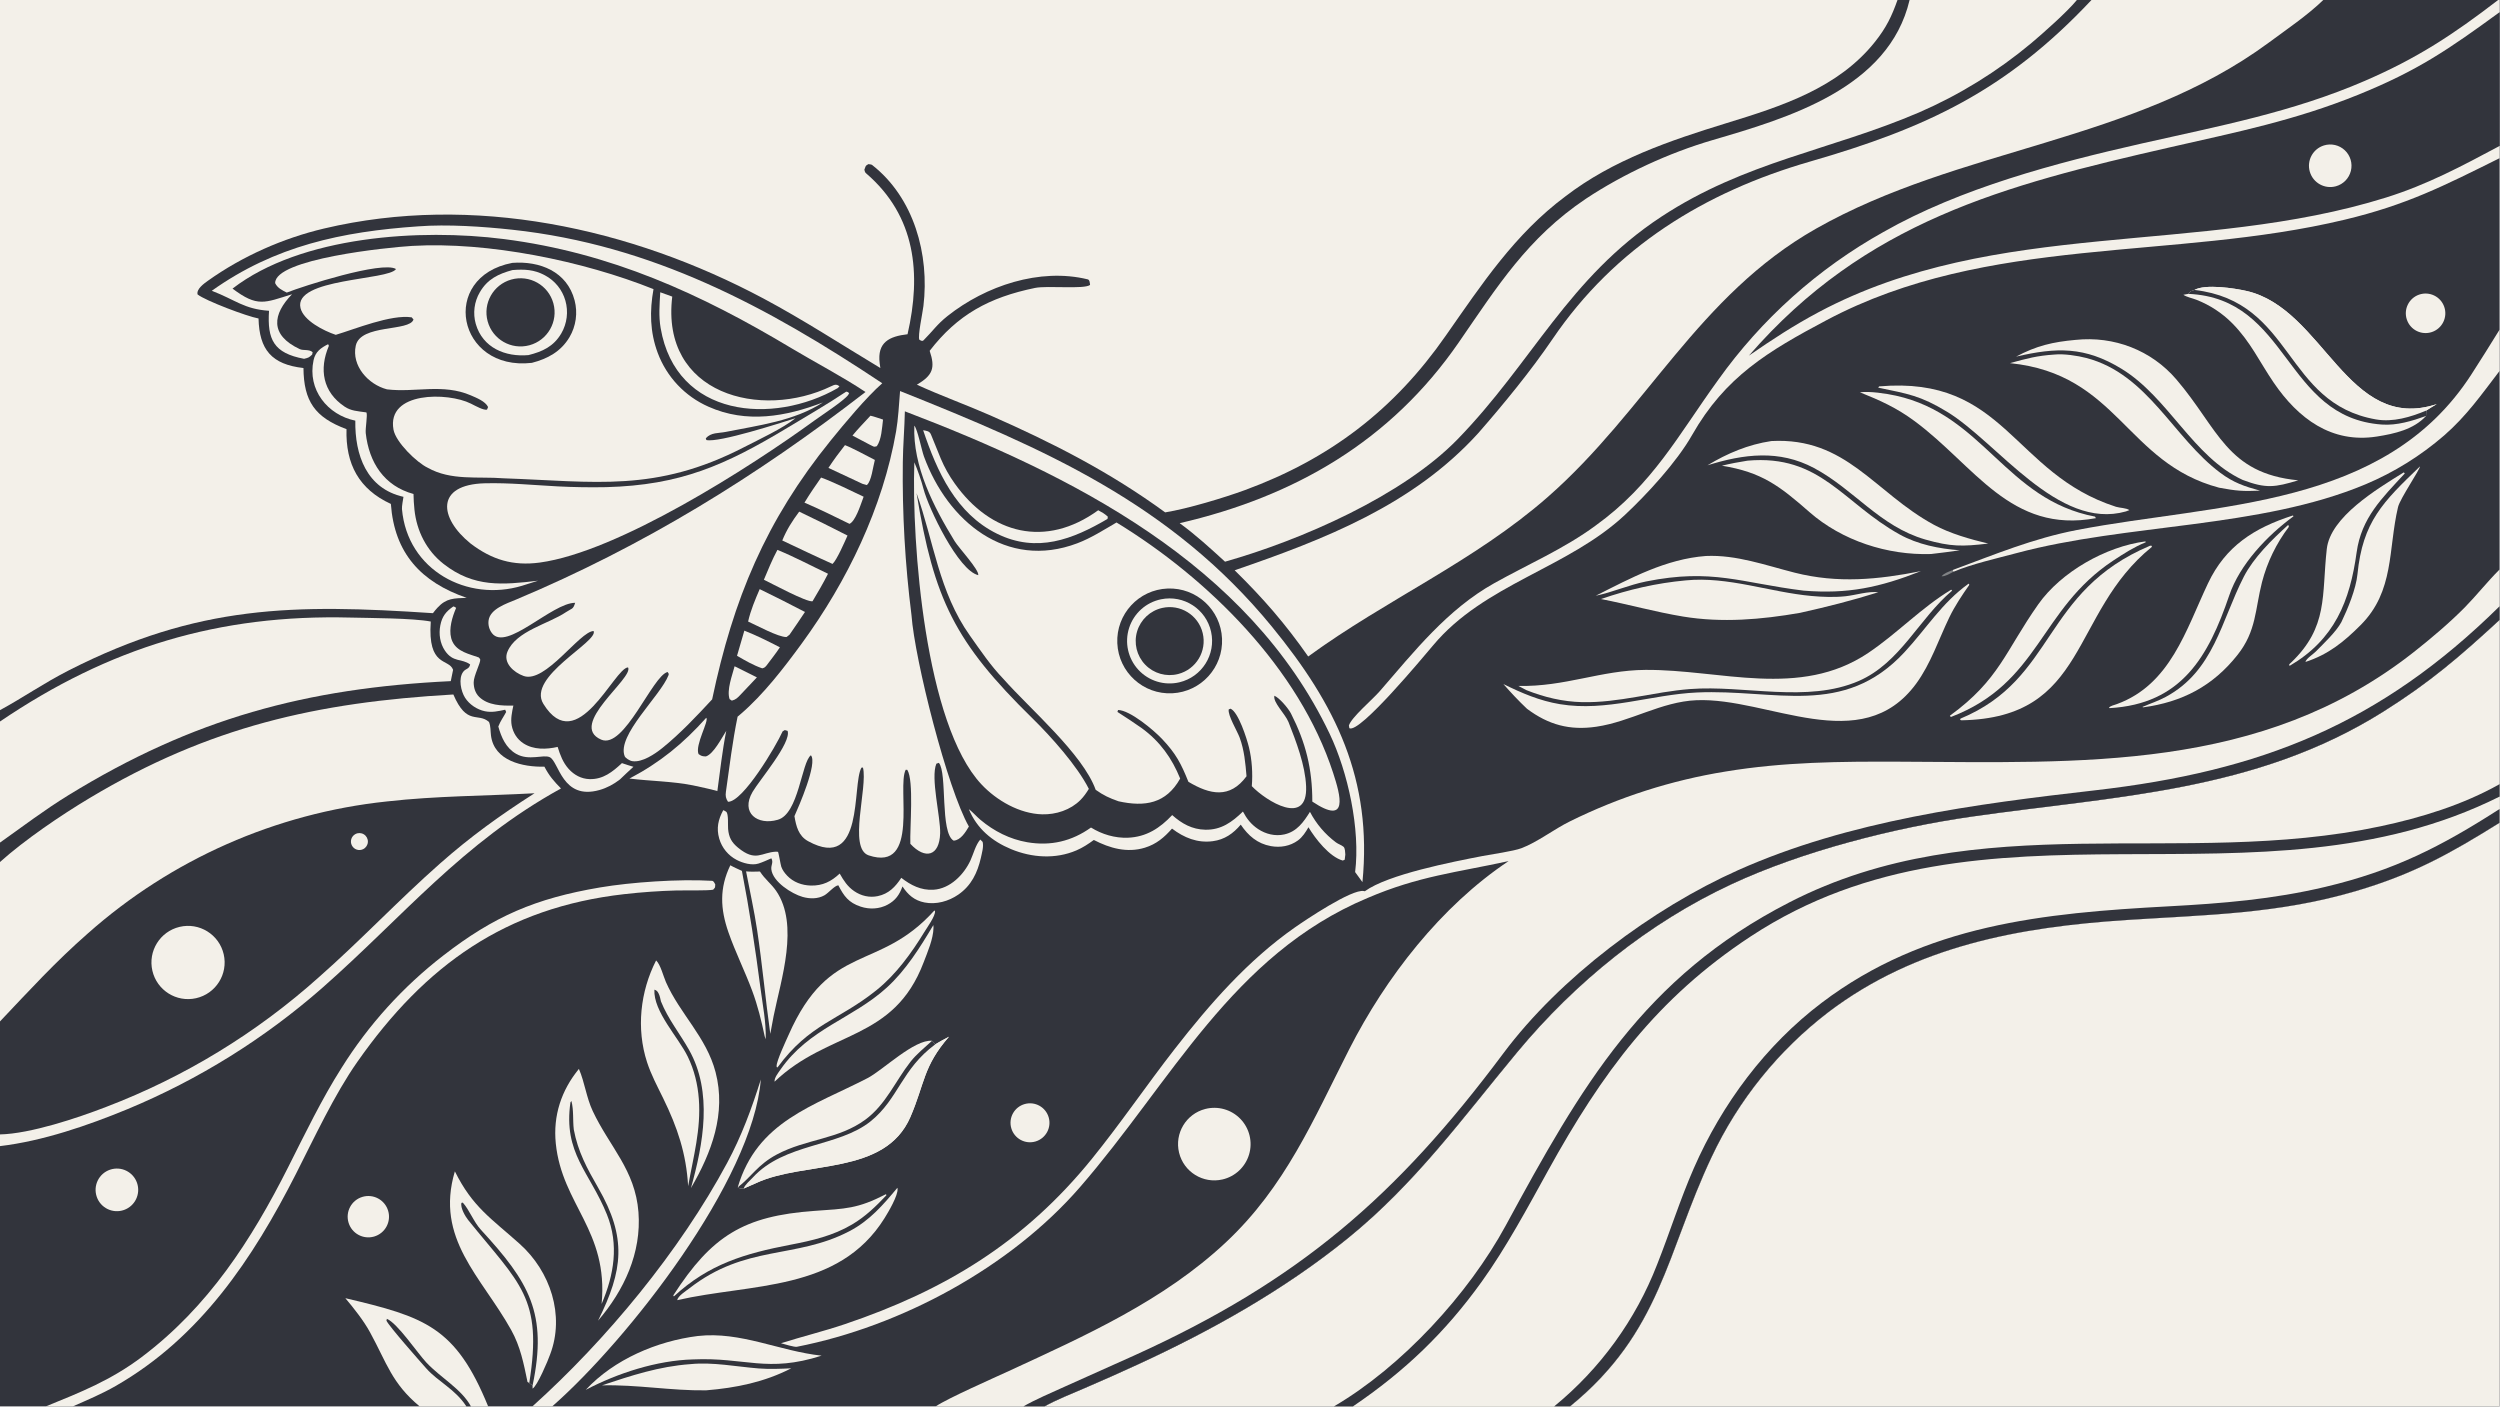 <?xml version="1.0" encoding="UTF-8"?> <svg xmlns="http://www.w3.org/2000/svg" xmlns:xlink="http://www.w3.org/1999/xlink" width="3839" height="2160" viewBox="0 0 3839 2160"><path fill="#32343C" transform="matrix(2.109 0 0 2.109 6.10352e-05 0)" d="M0 0L1381.6 0L1390.4 0L1512.22 0L1522.84 0L1691.62 0L1818.93 0L1820 0L1820 8.847L1820 106.264L1820 115.16L1820 239.987L1820 270.056L1820 414.629L1820 441.416L1820 451.346L1820 570.942L1820 580.004L1820 589.021L1820 599.043L1820 1024L1143.18 1024L1131.63 1024L985.135 1024L971.303 1024L760.596 1024L745.234 1024L681.304 1024L402.089 1024L387.665 1024L355.43 1024L342.877 1024L339.557 1024L305.517 1024L53.062 1024L33.425 1024L0 1024L0 834.505L0 825.995L0 743.715L0 627.635L0 613.513L0 525.345L0 517.07L0 0Z"></path><path fill="#F3F0E9" transform="matrix(2.109 0 0 2.109 6.10352e-05 0)" d="M0 0L1381.6 0C1377.36 12.007 1373.42 20.063 1365.44 30.171C1338.61 64.156 1296.95 77.421 1257.2 89.624C1215.97 102.285 1174.47 116.35 1139.87 142.927C1102.92 170.429 1078.85 207.063 1052.81 244.242C1015.15 298.417 968.17 334.156 906.451 356.849C891.464 362.36 864.764 370.43 848.384 373.073C808.193 343.729 766.529 322.446 721.062 302.447C703.855 294.878 684.157 287.767 667.611 280.101C679.01 273.346 681.205 268.093 676.905 255.449C697.219 229.098 720.166 216.57 753.615 209.65C762.586 207.794 789.514 210.798 793.695 207.462C793.546 206.258 793.484 203.769 792.046 203.416C757.088 194.824 717.663 208.121 689.96 230.063C682.2 236.21 679.207 241.02 672.453 247.767C671.434 248.772 670.277 247.823 669.381 247.337C668.141 244.584 671.726 228.107 672.36 222.83C676.865 185.345 665.543 143.967 634.926 120.058C634.541 119.757 632.856 119.542 632.28 119.503C629.861 120.958 630.643 120.397 629.356 123.573C629.824 125.02 629.615 125.335 630.745 126.308C666.83 157.386 670.891 199.328 660.8 243.367C647.605 244.906 638.586 249.105 640.508 264.524C640.655 265.674 640.821 266.821 641.006 267.965C612.704 250.957 585.119 232.934 555.985 217.4C459.175 165.756 344.171 140.803 235.96 166.383C206.087 173.445 176.538 186.507 151.493 204.348C148.529 206.459 142.88 210.48 143.859 214.386C149.643 218.999 179.952 230.408 188.237 231.894C188.815 254.594 197.689 265.331 220.953 267.969C221.187 292.104 229.212 303.873 252.299 312.48C251.578 337.809 261.292 356.216 284.599 366.924C287.17 402.879 306.6 423.841 339.778 435.298C330.629 435.705 325.111 435.344 318.529 442.487C317.363 443.757 316.261 445.084 315.227 446.463C213.873 439.683 144.128 440.359 50.525 487.881C31.811 497.381 16.846 507.94 0 517.07L0 0Z"></path><path fill="#F3F0E9" transform="matrix(2.109 0 0 2.109 6.10352e-05 0)" d="M1820 599.043L1820 1024L1143.18 1024C1209.48 969.949 1213.35 912.159 1246.23 842.486C1265.71 801.024 1294.86 764.846 1331.23 736.995C1394.93 688.627 1470.39 674.992 1548.1 669.889C1606.32 666.066 1658.88 665.514 1715.55 648.751C1757.35 636.386 1783.88 621.594 1820 599.043Z"></path><path fill="#F3F0E9" transform="matrix(2.109 0 0 2.109 6.10352e-05 0)" d="M1820 451.346L1820 570.942L1820 580.004L1820 589.021L1820 599.043C1783.88 621.594 1757.35 636.386 1715.55 648.751C1658.88 665.514 1606.32 666.066 1548.1 669.889C1470.39 674.992 1394.93 688.627 1331.23 736.995C1294.86 764.846 1265.71 801.024 1246.23 842.486C1213.35 912.159 1209.48 969.949 1143.18 1024L1131.63 1024L985.135 1024L971.303 1024L760.596 1024C768.206 1019.61 781.431 1014.3 789.69 1010.75C802.824 1005.11 815.883 999.296 828.864 993.309C882.768 968.479 935.385 938.913 981.496 901.505C1030.6 861.674 1064.69 814.311 1104.56 766.296C1147.05 715.117 1200.33 671.947 1260.7 643.825C1312.64 619.63 1379.24 602.674 1435.72 594.573C1540.42 579.556 1642.47 576.536 1735.29 518.178C1769.16 496.886 1790.86 478.205 1820 451.346Z"></path><path fill="#F3F0E9" transform="matrix(2.109 0 0 2.109 6.10352e-05 0)" d="M985.135 1024C1022.89 998.374 1052.16 970.357 1078.8 933.305C1096.5 908.697 1112.46 878.99 1127.14 852.394C1166.31 781.469 1206.3 726.792 1274.78 681.776C1444.81 570.003 1643.88 667.978 1820 580.004L1820 589.021L1820 599.043C1783.88 621.594 1757.35 636.386 1715.55 648.751C1658.88 665.514 1606.32 666.066 1548.1 669.889C1470.39 674.992 1394.93 688.627 1331.23 736.995C1294.86 764.846 1265.71 801.024 1246.23 842.486C1213.35 912.159 1209.48 969.949 1143.18 1024L1131.63 1024L985.135 1024Z"></path><path fill="#32343C" transform="matrix(2.109 0 0 2.109 6.10352e-05 0)" d="M1131.63 1024C1165.11 996.634 1190.93 961.054 1206.57 920.731C1215.82 897.416 1223.23 873.609 1233.33 850.542C1253.85 803.697 1285.57 761.074 1326.37 730.164C1401.81 672.998 1488.15 664.824 1579.07 659.912C1618.15 657.801 1654.77 654.845 1692.96 645.784C1743.07 633.899 1777.17 616.556 1820 589.021L1820 599.043C1783.88 621.594 1757.35 636.386 1715.55 648.751C1658.88 665.514 1606.32 666.066 1548.1 669.889C1470.39 674.992 1394.93 688.627 1331.23 736.995C1294.86 764.846 1265.71 801.024 1246.23 842.486C1213.35 912.159 1209.48 969.949 1143.18 1024L1131.63 1024Z"></path><path fill="#32343C" transform="matrix(2.109 0 0 2.109 6.10352e-05 0)" d="M971.303 1024C1020.74 995.057 1069.23 942.326 1096.44 892.169C1151.17 791.323 1196.54 711.656 1302.82 657.043C1440.56 586.258 1587.97 632.488 1733.2 601.657C1762.8 595.374 1793.46 585.962 1820 570.942L1820 580.004C1643.88 667.978 1444.81 570.003 1274.78 681.776C1206.3 726.792 1166.31 781.469 1127.14 852.394C1112.46 878.99 1096.5 908.697 1078.8 933.305C1052.16 970.357 1022.89 998.374 985.135 1024L971.303 1024Z"></path><path fill="#F3F0E9" transform="matrix(2.109 0 0 2.109 6.10352e-05 0)" d="M1820 414.629L1820 441.416L1820 451.346C1790.86 478.205 1769.16 496.886 1735.29 518.178C1642.47 576.536 1540.42 579.556 1435.72 594.573C1379.24 602.674 1312.64 619.63 1260.7 643.825C1200.33 671.947 1147.05 715.117 1104.56 766.296C1064.69 814.311 1030.6 861.674 981.496 901.505C935.385 938.913 882.768 968.479 828.864 993.309C815.883 999.296 802.824 1005.11 789.69 1010.75C781.431 1014.3 768.206 1019.61 760.596 1024L745.234 1024L681.304 1024C690.103 1018.08 723.819 1003.23 734.604 998.245C790.332 972.494 847.15 947.136 892.54 904.611C935.873 864.013 956.208 815.423 982.366 764.02C1009.01 711.671 1049.13 659.865 1098.45 626.963C1060.52 635.297 1033.12 637.814 995.708 653.85C897.136 695.217 853.013 787.668 786.262 864.494C735.714 922.671 656.3 965.693 580.18 980.625C578.472 980.96 570.759 978.651 568.639 978.036C584.061 973.161 599.794 969.321 615.135 964.144C688.258 939.469 745.988 904.266 794.941 843.864C815.989 817.892 834.812 790.118 855.361 763.741C880.822 731.058 908.615 699.221 942.762 675.33C950.2 670.126 984.316 647.113 993.048 648.788C993.285 648.834 993.52 648.888 993.756 648.938C1010.51 636.673 1057.7 627.495 1079.33 623.311C1086.35 621.951 1101.8 619.816 1107.71 617.613C1119.22 613.324 1131.49 603.741 1143.18 598.012C1178.9 580.338 1217.06 568.121 1256.39 561.77C1298.85 554.744 1340.06 554.429 1382.64 554.602C1515.14 555.139 1646.29 562.088 1757.12 475.101C1769.51 465.378 1783.92 453.214 1794.92 441.976C1803.55 433.155 1810.96 423.655 1820 414.629Z"></path><path fill="#32343C" transform="matrix(2.109 0 0 2.109 6.10352e-05 0)" d="M1820 441.416L1820 451.346C1790.86 478.205 1769.16 496.886 1735.29 518.178C1642.47 576.536 1540.42 579.556 1435.72 594.573C1379.24 602.674 1312.64 619.63 1260.7 643.825C1200.33 671.947 1147.05 715.117 1104.56 766.296C1064.69 814.311 1030.6 861.674 981.496 901.505C935.385 938.913 882.768 968.479 828.864 993.309C815.883 999.296 802.824 1005.11 789.69 1010.75C781.431 1014.3 768.206 1019.61 760.596 1024L745.234 1024C752.613 1019.59 767.489 1013.13 775.539 1009.51L825.579 987.072C945.759 932.631 1016.82 871.153 1094.63 766.924C1135.78 711.807 1203.18 661.414 1265.56 633.569C1346.45 597.462 1438.08 585.429 1525.5 575.438C1646.18 561.572 1732.74 527.437 1820 441.416Z"></path><path fill="#F3F0E9" transform="matrix(2.109 0 0 2.109 6.10352e-05 0)" d="M1522.84 0L1691.62 0C1680.14 11.149 1664.82 21.497 1651.95 31.029C1553.1 103.941 1427 107.114 1322.27 166.506C1236.43 215.179 1198.85 298.865 1126.92 361.905C1073.31 408.89 1009.31 436.525 952.523 478.003C935.739 454.008 919.842 435.751 898.978 415.229C964.364 392.731 1028.83 367.754 1076.33 315.391C1094.91 294.138 1114.66 270.05 1130.5 246.761C1175.81 180.153 1240.92 139.868 1317.89 117.648C1402.65 93.183 1460.83 66.04 1522.84 0Z"></path><path fill="#32343C" transform="matrix(2.109 0 0 2.109 6.10352e-05 0)" d="M0 743.715C21.536 720.971 40.414 700.287 63.974 679.634C124.713 625.727 200.769 592.141 281.518 583.567C317.923 579.463 352.906 579.568 389.211 577.584C364.066 593.669 342.852 608.922 320.296 628.822C290.054 655.502 262.517 684.803 232.301 711.405C186.885 752.107 134.395 784.137 77.432 805.909C56.586 813.976 22.175 825.503 0 825.995L0 743.715Z"></path><path fill="#F3F0E9" transform="matrix(2.109 0 0 2.109 6.10352e-05 0)" d="M130.735 674.88C145.123 671.449 159.552 680.397 162.878 694.813C166.204 709.229 157.156 723.596 142.72 726.82C128.43 730.011 114.242 721.071 110.949 706.801C107.657 692.53 116.492 678.275 130.735 674.88Z"></path><path fill="#F3F0E9" transform="matrix(2.109 0 0 2.109 6.10352e-05 0)" d="M258.717 607.339C260.676 606.261 263.065 606.327 264.961 607.511C266.858 608.695 267.967 610.813 267.86 613.046C267.752 615.28 266.446 617.282 264.444 618.278C261.436 619.777 257.782 618.593 256.223 615.615C254.664 612.638 255.772 608.96 258.717 607.339Z"></path><path fill="#F3F0E9" transform="matrix(2.109 0 0 2.109 6.10352e-05 0)" d="M330.089 505.665C339.969 528.735 347.956 518.467 356.066 525.696C357.346 528.92 357.066 532.018 357.473 535.403C359.719 554.124 380.808 558.583 396.401 558.235C399.816 564.826 403.247 568.814 408.469 574.09C336.341 613.841 293.5 667.536 234.55 719.392C192.461 756.291 144.631 786.069 92.949 807.552C63.985 819.502 31.16 830.812 0 834.505L0 825.995C22.175 825.503 56.586 813.976 77.432 805.909C134.395 784.137 186.885 752.107 232.301 711.405C262.517 684.803 290.054 655.502 320.296 628.822C342.852 608.922 364.066 593.669 389.211 577.584C352.906 579.568 317.923 579.463 281.518 583.567C200.769 592.141 124.713 625.727 63.974 679.634C40.414 700.287 21.536 720.971 0 743.715L0 627.635C17.992 611.515 44.283 593.641 65.168 581.131C152.135 529.041 230.716 511.353 330.089 505.665Z"></path><path fill="#F3F0E9" transform="matrix(2.109 0 0 2.109 6.10352e-05 0)" d="M1390.4 0L1512.22 0C1505.16 8.639 1487.75 24.068 1478.94 31.479C1454.25 52.101 1426.73 69.079 1397.23 81.895C1332.53 109.599 1270.8 117.577 1209.6 157.816C1141.91 202.335 1115.77 263.807 1061.36 319.763C1021.33 360.93 947.724 393.158 891.964 408.981C881.196 399.144 870.755 389.557 858.943 380.936C942.776 361.494 1012.54 321.188 1062.08 249.417C1090.35 208.447 1112.17 173.282 1154.75 144.693C1182.14 126.557 1215.14 111.312 1246.92 102.014C1301.81 85.947 1375.27 64.402 1390.4 0Z"></path><path fill="#32343C" transform="matrix(2.109 0 0 2.109 6.10352e-05 0)" d="M1820 8.847L1820 106.264C1792.45 120.984 1767.4 134.403 1737.4 143.802C1601.59 186.335 1453.63 158.5 1324.36 227.205C1306.03 236.947 1290.45 247.171 1273.41 258.948C1358.01 161.465 1458.55 134.979 1580.22 107.215C1628.68 96.156 1670.67 87.762 1717.01 69.004C1760.27 51.497 1782.94 35.932 1820 8.847Z"></path><path fill="#F3F0E9" transform="matrix(2.109 0 0 2.109 6.10352e-05 0)" d="M1692.12 105.889C1697.45 104.241 1703.26 105.594 1707.32 109.43C1711.38 113.266 1713.06 118.992 1711.72 124.415C1710.38 129.838 1706.22 134.118 1700.84 135.618C1692.68 137.892 1684.21 133.188 1681.82 125.058C1679.44 116.929 1684.02 108.389 1692.12 105.889Z"></path><path fill="#F3F0E9" transform="matrix(2.109 0 0 2.109 6.10352e-05 0)" d="M0 525.345C79.444 471.472 159.304 447.185 255.371 449.667C269.399 450.029 300.474 450.038 313.65 452.55C311.244 486.153 326.847 479.122 329.904 487.706L328.214 495.944C223.009 501.008 140.618 523.198 49.924 578.942C31.972 589.977 17.117 601.407 0 613.513L0 525.345Z"></path><path fill="#F3F0E9" transform="matrix(2.109 0 0 2.109 6.10352e-05 0)" d="M1818.93 0L1820 0L1820 8.847C1782.94 35.932 1760.27 51.497 1717.01 69.004C1670.67 87.762 1628.68 96.156 1580.22 107.215C1458.55 134.979 1358.01 161.465 1273.41 258.948C1290.45 247.171 1306.03 236.947 1324.36 227.205C1453.63 158.5 1601.59 186.335 1737.4 143.802C1767.4 134.403 1792.45 120.984 1820 106.264L1820 115.16C1779.17 135.469 1752.37 149.149 1707.26 159.951C1581.97 190.01 1447.47 170.769 1330.06 233.067C1287.3 255.759 1256.18 274.271 1231.97 316.868C1220.91 336.324 1199.36 359.732 1183.21 374.846C1141.45 413.906 1080.86 425.125 1043.46 469.908C1036.04 478.627 989.947 534.256 982.495 530.226L982.159 528.267C983.801 522.484 999.347 509.351 1004.56 503.345C1029.78 474.282 1053.79 443.776 1087.92 424.667C1112.59 410.854 1138.85 399.584 1161.68 382.755C1203.5 352.653 1221.91 316.852 1251.02 276.645C1282.66 232.276 1323.76 195.487 1371.34 168.932C1427.5 136.934 1496.88 118.639 1559.62 104.44C1615.28 91.844 1669.12 81.733 1722 58.826C1760.2 42.286 1785.96 25.336 1818.93 0Z"></path><path fill="#F3F0E9" transform="matrix(2.109 0 0 2.109 6.10352e-05 0)" d="M33.425 1024C58.928 1013.64 80.881 1004.9 103.23 988.051C151.634 951.564 182.969 903.087 209.801 849.887C221.953 825.792 234.308 800.145 248.727 777.497C268.379 746.083 293.445 718.404 322.761 695.747C359.572 667.18 389.874 654.128 436.894 646.164C459.34 642.361 494.451 639.901 518.474 641.343C519.61 641.411 520.254 642.966 520.788 643.917C520.562 646.771 521.005 645.758 519.242 647.817C515.416 648.578 498.018 648.246 493.021 648.346C480.088 648.69 467.177 649.599 454.324 651.071C368.364 660.881 309.733 702.512 260.16 773.198C243.479 796.982 228.819 828.524 215.462 854.767C184.026 916.529 145.885 973.808 84.188 1009.17C73.996 1015.01 63.792 1019.26 53.062 1024L33.425 1024Z"></path><path fill="#F3F0E9" transform="matrix(2.109 0 0 2.109 6.10352e-05 0)" d="M1820 239.987L1820 270.056C1806.93 287.115 1796.05 302.769 1779.6 317.087C1762.47 331.923 1743.09 343.947 1722.19 352.709C1644.85 384.989 1549.06 381.055 1468.34 402.714C1453.88 406.594 1435.94 410.585 1422.28 416.338L1421.75 415.042C1452.59 403.653 1480.32 392.045 1512.38 385.879C1614.06 366.326 1736.31 370.566 1799.48 272.596C1806.37 261.896 1813.25 250.985 1820 239.987Z"></path><path fill="#F3F0E9" transform="matrix(2.109 0 0 2.109 6.10352e-05 0)" d="M251.453 945.226C309.34 958.906 331.747 965.981 355.43 1024L342.877 1024L339.557 1024L305.517 1024C285.205 1007.03 281.839 992.808 269.412 970.044C264.793 961.584 257.643 952.547 251.453 945.226Z"></path><path fill="#32343C" transform="matrix(2.109 0 0 2.109 6.10352e-05 0)" d="M339.557 1024C331.411 1011.39 319.043 1006.13 310.366 996.349C305.399 990.754 283.398 965.877 281.379 961.604L281.694 960.253C289.499 963.561 303.78 984.947 310.436 992.065C320.756 1003.1 336.094 1011.38 342.877 1024L339.557 1024Z"></path><path fill="#F3F0E9" transform="matrix(2.109 0 0 2.109 6.10352e-05 0)" d="M553.963 786.014C548.135 859.552 457.17 975.707 402.089 1024L387.665 1024C441.577 975.568 495.002 910.867 529.446 846.737C539.972 827.14 547.32 807.194 553.963 786.014Z"></path><path fill="#818386" transform="matrix(2.109 0 0 2.109 6.10352e-05 0)" d="M1422.28 416.338C1419.52 417.76 1416.62 419.69 1413.68 419.645C1415.51 417.292 1418.87 416.285 1421.75 415.042L1422.28 416.338Z"></path><path fill="#F3F0E9" transform="matrix(2.109 0 0 2.109 6.10352e-05 0)" d="M665.728 309.928C668.025 312.354 671.106 327.872 672.707 332.259C689.928 379.474 732.705 415.111 784.336 395.599C794.422 391.788 803.572 385.884 812.956 380.429C879.793 421.252 945.896 486.619 970.693 562.804C975.982 579.053 982.332 601.52 955.522 583.656C955.52 559.82 950.82 540.82 939.98 519.517C938.113 515.847 931.582 508.086 927.901 506.574C926.784 511.489 935.608 519.551 938.172 525.712C943.734 539.886 950.349 557.061 950.996 572.485C952.243 602.228 921.957 583.323 911.463 572.418C912.205 563.187 911.591 553.154 909.389 544.152C907.797 537.644 901.699 518.477 895.982 516.003L894.656 516.537C893.817 520.763 900.86 532.253 902.645 537.132C906.009 546.33 906.798 555.619 907.618 565.21C895.416 581.754 880.986 578.591 865.297 569.239C859.952 555.925 856.223 548.711 846.099 538.024C839.975 531.559 822.769 517.095 814.077 516.954C813.926 517.424 813.774 517.894 813.622 518.365C817.382 520.659 828.593 528.177 831.392 530.222C844.61 539.879 853.258 551.974 859.301 566.87C849.062 585.216 833.494 587.658 814.391 583.423C807.779 581.124 803.478 579.119 797.786 575.074C788.425 548.953 749.768 516.009 730.666 494.406C721.266 484.65 714.01 473.782 706.229 462.827C683.545 430.887 679.948 394.229 667.349 359.068C680.123 436.414 694.913 467.351 751.852 523.145C765.282 536.305 784.383 557.691 792.806 574.389C791.065 577.273 789.092 580.086 786.709 582.482C779.47 589.76 768.933 593.173 758.817 592.924C742.395 592.521 725.655 582.883 714.599 571.098C673.611 527.407 663.717 395.347 665.746 336.618C668.065 341.877 670.936 350.24 672.403 355.916C676.055 370.053 697.823 415.54 712.301 418.778C712.908 414.771 698.129 398.99 695.071 393.992C679.822 369.068 664.566 339.637 665.728 309.928Z"></path><path fill="#32343C" transform="matrix(2.109 0 0 2.109 6.10352e-05 0)" d="M850.198 428.517C871.167 427.714 888.85 443.993 889.785 464.961C890.721 485.929 874.557 503.719 853.601 504.787C832.456 505.864 814.476 489.52 813.532 468.364C812.588 447.208 829.042 429.327 850.198 428.517Z"></path><path fill="#F3F0E9" transform="matrix(2.109 0 0 2.109 6.10352e-05 0)" d="M845.351 436.356C861.932 432.938 878.182 443.481 881.822 460.019C885.463 476.557 875.142 492.952 858.659 496.816C847.797 499.362 836.405 495.864 828.843 487.659C821.28 479.455 818.718 467.814 822.136 457.191C825.554 446.568 834.424 438.608 845.351 436.356Z"></path><path fill="#32343C" transform="matrix(2.109 0 0 2.109 6.10352e-05 0)" d="M846.243 442.648C859.424 439.69 872.541 447.853 875.711 460.988C878.882 474.122 870.934 487.372 857.856 490.756C849.205 492.994 840.021 490.393 833.827 483.951C827.633 477.51 825.393 468.228 827.966 459.67C830.539 451.111 837.525 444.605 846.243 442.648Z"></path><path fill="#F3F0E9" transform="matrix(2.109 0 0 2.109 6.10352e-05 0)" d="M300.011 179.051C355.46 175.845 424.611 190.002 475.825 210.52C472.972 226.384 473.198 241.727 478.908 256.967C485.429 274.475 498.756 288.598 515.853 296.123C543.456 308.495 572.179 303.399 599.185 293.014C578.428 306.484 552.427 309.674 528.316 314.496C523.142 315.531 517.806 314.73 513.898 319.121L514.312 320.391C523.112 322.559 568.477 307.897 579.196 304.514C570.093 311.881 552.555 320.03 541.75 325.607C477.339 358.856 433.126 350.573 366.802 348.264C347.899 346.792 328.391 350.146 311.423 340.575C303.448 336.801 288.161 321.987 286.505 312.829C281.454 284.892 326.074 285.486 342.813 293.86C346.513 295.711 352.128 298.878 354.598 298.257L355.377 296.361C353.464 292.204 346.743 289.583 342.89 287.912C322.432 279.037 302.193 285.994 281.776 283.497C267.944 279.884 255.901 266.233 259.033 251.721C262.473 235.785 298.309 241.597 301.068 232.624L299.758 231.062C284.705 228.786 258.314 239.694 244.481 243.8C235.649 240.866 221 233.408 218.809 224.308C213.546 202.451 283.277 204.209 288.333 195.881C278.373 189.759 220.298 208.443 208.808 213.036C205.333 211.281 202.047 209.714 200.348 206.173C199.971 188.516 282.06 180.137 300.011 179.051Z"></path><path fill="#32343C" transform="matrix(2.109 0 0 2.109 6.10352e-05 0)" d="M373.014 191.404C392.997 189.882 412.879 197.662 418.387 218.704C420.761 227.786 419.413 237.44 414.642 245.524C408.385 256.017 398.703 261.246 387.251 264.202C332.855 270.446 319.541 201.612 373.014 191.404Z"></path><path fill="#F3F0E9" transform="matrix(2.109 0 0 2.109 6.10352e-05 0)" d="M373.114 196.641C381.698 195.956 388.933 196.227 396.744 200.457C404.024 204.31 409.416 210.969 411.671 218.892C413.962 226.927 412.884 235.549 408.686 242.773C403.083 252.302 394.97 256.017 384.776 258.555C367.937 260.072 351.456 253.237 346.428 235.89C344.212 228.11 345.274 219.762 349.367 212.785C354.942 203.158 362.929 199.409 373.114 196.641Z"></path><path fill="#32343C" transform="matrix(2.109 0 0 2.109 6.10352e-05 0)" d="M372.265 203.548C385.508 199.811 399.262 207.568 402.919 220.837C406.576 234.105 398.738 247.816 385.451 251.394C372.276 254.942 358.71 247.183 355.084 234.027C351.458 220.87 359.134 207.254 372.265 203.548Z"></path><path fill="#F3F0E9" transform="matrix(2.109 0 0 2.109 6.10352e-05 0)" d="M655.354 284.727C759.721 326.428 852.53 366.441 926.113 456.294C972.755 513.25 999.308 567.634 992.022 642.305L986.695 634.979C990.552 603.799 981.481 562.227 968.119 534.225C908.884 410.081 780.106 345.76 658.844 299.494C658.605 311.81 657.496 323.999 657.357 336.558C656.888 373.737 658.994 410.903 663.66 447.791C666.028 480.489 689.886 574.598 705.461 601.802C703.094 605.84 699.443 611.822 694.356 612.091C684.299 606.317 689.876 562.676 683.593 555.439L681.798 556.057C677.415 566.233 684.92 594.938 684.54 606.837C684.012 623.364 673.717 626.115 662.844 614.407C662.382 603.081 665.565 568.2 660.607 560.531L659.438 560.505C652.848 573.386 669.984 635.294 632.512 622.811C617.34 617.757 631.986 573.393 628.337 558.866L627.237 558.943C620.126 571.408 629.692 634.969 588.456 612.508C581.354 608.64 579.681 601.552 578.446 594.251C581.508 587.414 595.462 555.569 590.427 549.933C583.6 554.784 581.592 592.871 566.194 596.924C551.644 601.135 539.009 591.963 547.953 576.601C552.92 568.068 576.392 540.7 573.459 532.155L571.413 531.568L569.822 532.543C565.216 543.003 540.921 584.084 530.066 583.785C528.466 581.306 528.119 579.525 528.546 576.513C531.114 558.426 533.36 539.643 537.058 521.806C537.82 521.174 538.578 520.535 539.329 519.89C555.953 505.633 570.883 486.172 583.83 468.457C616.897 423.21 642.828 369.496 652.478 314.031C653.969 305.459 654.668 293.628 655.354 284.727Z"></path><path fill="#F3F0E9" transform="matrix(2.109 0 0 2.109 6.10352e-05 0)" d="M304.431 164.82C325.875 163.178 351.642 164.952 373.071 167.276C474.937 178.32 558.28 223.083 642.386 279.055C630.697 289.329 614.917 308.306 604.942 320.618C557.428 379.264 533.891 436.166 518.523 509.234C507.162 521.485 495.214 534.199 482.192 544.688C476.849 548.992 467.593 555.287 460.45 554.224C458.391 553.918 455.339 551.89 454.835 550.605C448.871 535.392 481.025 506.586 486.754 491.617C487.18 490.504 486.702 490.242 486.096 489.299C475.101 491.907 454.528 545.853 437.712 538.53C413.205 527.857 461.613 493.768 457.301 485.942C447.272 486.249 420.224 552.172 395.651 512.526C383.357 492.691 436.004 467.233 432.213 459.452C422.063 459.699 397.037 497.797 381.301 492.199C374.023 489.61 366.115 482.592 369.477 474.516C375.81 459.304 399.402 454.34 412.182 445.671C416.306 442.89 417.333 443.921 418.773 438.906C401.894 438.937 368.598 474.536 358.242 461.065C356.196 458.408 355.298 455.042 355.751 451.719C356.911 443.321 368.636 439.552 375.652 436.608C468.372 397.698 550.877 346.84 630.179 285.422C613.74 274.409 593.529 263.897 576.429 253.633C510.072 213.806 444.526 184.01 366.917 174.072C306.175 166.294 219.123 171.693 169.299 210.142C187.551 223.883 192.579 220.453 212.63 214.239C198.538 228.772 196.159 243.823 218.199 254.174C220.941 255.462 224.937 254.091 227.626 256.418L227.307 258.137C224.998 260.39 224.549 260.482 221.392 261.254C199.198 257.126 194.517 247.156 195.883 226.286C177.672 225.064 171.605 218.418 154.208 211.72C200.167 178.986 249.053 168.63 304.431 164.82Z"></path><path fill="#F3F0E9" transform="matrix(2.109 0 0 2.109 6.10352e-05 0)" d="M616.122 285.16C617.568 285.411 617.007 285.252 618.271 286.258C618.101 286.609 617.832 287.22 617.578 287.564C614.437 291.813 598.328 302.316 593.056 306.154C546.219 340.255 449.918 401.917 392.949 409.618C373.535 412.242 358.114 407.524 342.653 395.764C319.43 376.961 317.103 352.808 353.027 351.891C370.755 351.438 388.482 353.235 406.195 354.151C417.899 354.75 429.62 354.935 441.336 354.704C495.381 353.276 527.959 338.847 573.873 311.153C588.222 302.498 601.965 294.589 616.122 285.16Z"></path><path fill="#F3F0E9" transform="matrix(2.109 0 0 2.109 6.10352e-05 0)" d="M1597.83 211.108C1605.76 206.65 1626.8 209.831 1635.68 211.851C1692.2 224.703 1709.13 315.71 1774.24 294.241C1772.83 295.103 1767.64 298.117 1766.61 298.929L1766.45 302.883C1757.39 312.764 1743.5 315.819 1730.67 317.843C1697.55 323.065 1673.3 304.611 1655.58 278.679C1645.21 263.489 1638.6 248.747 1625.34 235.376C1617.95 227.935 1609.09 222.12 1599.33 218.3C1596.32 217.114 1591.99 216.283 1589.75 214.629L1593.42 213.976C1595.42 211.533 1594.45 212.346 1597.83 211.108Z"></path><path fill="#F3F0E9" transform="matrix(2.109 0 0 2.109 6.10352e-05 0)" d="M1597.83 211.108C1605.76 206.65 1626.8 209.831 1635.68 211.851C1692.2 224.703 1709.13 315.71 1774.24 294.241C1772.83 295.103 1767.64 298.117 1766.61 298.929C1755.21 303.696 1742.36 307.549 1730 305.389C1662.73 293.647 1670.37 219.613 1597.83 211.108Z"></path><path fill="#32343C" transform="matrix(2.109 0 0 2.109 6.10352e-05 0)" d="M1593.42 213.976C1595.42 211.533 1594.45 212.346 1597.83 211.108C1670.37 219.613 1662.73 293.647 1730 305.389C1742.36 307.549 1755.21 303.696 1766.61 298.929L1766.45 302.883C1756.26 306.511 1745.25 309.916 1734.28 309.127C1662.82 303.986 1667.28 217.292 1593.42 213.976Z"></path><path fill="#F3F0E9" transform="matrix(2.109 0 0 2.109 6.10352e-05 0)" d="M681.023 760.362C684.365 758.422 687.518 756.567 690.975 754.837C672.087 776.469 673.379 788.939 662.889 813.262C644.337 856.278 585.89 845.026 550.69 861.345C547.562 862.776 544.569 863.981 541.531 865.396C539.263 865.474 539.078 865.574 537.17 864.506C551.288 816.355 592.403 805.334 631.659 785.007C642.951 779.159 665.673 756.656 678.641 757.812L681.023 760.362Z"></path><path fill="#F3F0E9" transform="matrix(2.109 0 0 2.109 6.10352e-05 0)" d="M681.023 760.362C684.365 758.422 687.518 756.567 690.975 754.837C672.087 776.469 673.379 788.939 662.889 813.262C644.337 856.278 585.89 845.026 550.69 861.345C547.562 862.776 544.569 863.981 541.531 865.396C541.996 863.008 546.279 859.384 548.002 857.496C571.187 832.086 610.419 835.403 633.993 816.378C654.235 800.041 656.449 778.471 681.023 760.362Z"></path><path fill="#32343C" transform="matrix(2.109 0 0 2.109 6.10352e-05 0)" d="M678.641 757.812L681.023 760.362C656.449 778.471 654.235 800.041 633.993 816.378C610.419 835.403 571.187 832.086 548.002 857.496C546.279 859.384 541.996 863.008 541.531 865.396C539.263 865.474 539.078 865.574 537.17 864.506C547.228 856.794 551.668 848.021 565.627 840.589C587.159 829.125 610.503 829.665 630.114 815.208C645.046 804.201 651.844 787.253 662.991 773.026C667.2 767.653 673.496 762.508 678.641 757.812Z"></path><path fill="#F3F0E9" transform="matrix(2.109 0 0 2.109 6.10352e-05 0)" d="M1433.4 424.957L1433.91 425.8C1428.68 433.251 1423.31 441.291 1419.35 449.495C1411.58 465.576 1405.82 483.298 1395.18 497.795C1355.23 552.188 1287.49 507.588 1235.11 509.842C1209.55 510.942 1187.38 525.456 1162.32 529.135C1142.99 531.974 1127.5 527.792 1111.83 516.069C1105.76 510.355 1100.14 504.32 1094.64 498.069C1108.07 504.691 1121.07 510.281 1135.93 512.737C1169.72 518.322 1202.09 505.743 1235.61 504.211C1292.45 501.613 1342.19 522.776 1386.63 474.939C1402.68 457.664 1413.91 438.899 1433.4 424.957Z"></path><path fill="#F3F0E9" transform="matrix(2.109 0 0 2.109 6.10352e-05 0)" d="M331.196 852.881C344.115 878.9 357.507 886.987 378.427 905.72C400.71 925.674 411.377 957.677 400.571 986.166C399.032 990.629 391.17 1009.2 387.779 1011.06L387.777 1008.81L385.352 1007.04L384.093 1006.22C381.3 992.802 378.976 980.524 372.17 968.321C350.474 929.425 316.585 902.022 331.196 852.881Z"></path><path fill="#32343C" transform="matrix(2.109 0 0 2.109 6.10352e-05 0)" d="M385.352 1007.04C395.396 944.527 378.438 934.975 340.836 888.265C338.756 885.682 335.052 879.256 335.991 875.831L336.977 875.634C341.844 881.038 344.874 889.692 350.303 895.589C385.272 933.572 398.89 956.268 387.777 1008.81L385.352 1007.04Z"></path><path fill="#F3F0E9" transform="matrix(2.109 0 0 2.109 6.10352e-05 0)" d="M421.511 778.291C425.732 788.019 426.921 799.055 431.579 808.973C443.837 835.073 462.504 851.777 464.874 882.602C467.152 912.234 454.413 939.566 435.439 961.599C453.796 924.709 456.535 901.351 435.532 864.816C427.436 850.731 420.784 838.516 417.786 822.421C416.957 815.4 417.841 808.612 416.065 801.652L415.364 802.56C410.006 839.811 429.394 853.253 441.915 884.318C450.779 906.309 447.08 928.248 438.046 949.428C443.12 895.819 409.229 877.326 404.681 832.563C402.627 812.349 408.702 793.909 421.511 778.291Z"></path><path fill="#F3F0E9" transform="matrix(2.109 0 0 2.109 6.10352e-05 0)" d="M477.726 699.31C480.888 702.194 483.055 710.96 484.863 715.055C495.187 738.431 514.341 755.079 521.021 780.668C528.866 810.723 518.156 839.186 503.091 865.041C512.124 832.734 519.064 795.247 501.675 764.385C494.96 752.468 486.382 741.932 481.248 729.124C480.815 727.279 480.446 725.084 479.565 723.406C478.694 721.747 478.197 721.159 476.471 720.578C475.661 736.536 493.984 755.327 500.786 769.369C505.516 779.133 508.018 789.446 508.837 800.246C510.506 822.245 504.829 842.31 501.041 863.669C499.661 839.859 493.256 820.898 482.843 799.603C478.658 791.044 474.07 782.48 471.122 773.398C463.208 749.022 466.146 721.968 477.726 699.31Z"></path><path fill="#F3F0E9" transform="matrix(2.109 0 0 2.109 6.10352e-05 0)" d="M1420.7 429.352L1421.39 430.043C1397.31 450.376 1383.61 482.676 1353.43 495.807C1315.89 512.137 1270.21 498.66 1230.49 501.716C1204.1 503.746 1178.6 511.867 1151.92 511.24C1137.87 510.909 1124.5 507.692 1111.47 502.535L1105.56 499.437C1139.58 500.169 1165.57 487.98 1198.08 487.76C1252.69 487.391 1310.3 508.913 1360.2 475.468C1381.36 461.285 1398.74 442.642 1420.7 429.352Z"></path><path fill="#F3F0E9" transform="matrix(2.109 0 0 2.109 6.10352e-05 0)" d="M1496 258.15C1502.62 257.445 1512.75 258.992 1519.14 260.667C1563.92 272.41 1582.35 318.622 1616.65 344.277C1626.16 351.394 1634.22 354.168 1645.59 357.257C1632.88 357.802 1628.28 357.427 1615.74 355.098C1547.74 336.994 1542.28 272.374 1463.49 264.409C1475.92 260.987 1483.23 258.985 1496 258.15Z"></path><path fill="#F3F0E9" transform="matrix(2.109 0 0 2.109 6.10352e-05 0)" d="M1227.44 422.591C1258.06 419.541 1288.74 431.208 1319.02 433.944C1327.15 434.677 1335.61 435.023 1343.74 434.138C1351.2 433.327 1360.29 430.334 1367.66 431.221C1348.76 437.182 1329.94 441.926 1310.6 446.235C1282.41 451.139 1253.85 453.596 1225.45 448.919C1205.46 445.627 1185.64 440.038 1165.7 436.172C1186.08 429.175 1205.98 424.573 1227.44 422.591Z"></path><path fill="#F3F0E9" transform="matrix(2.109 0 0 2.109 6.10352e-05 0)" d="M1511.31 247.475C1539.31 244.527 1566.44 254.999 1584.64 276.256C1615.3 312.057 1621.11 344.668 1673.41 349.738C1656.33 354.854 1650.03 355.895 1632.91 349.428C1596.75 332.701 1578.93 289.46 1544.85 268.595C1518.14 252.248 1497.44 252.785 1467.92 259.673C1482.83 251.719 1494.71 248.971 1511.31 247.475Z"></path><path fill="#F3F0E9" transform="matrix(2.109 0 0 2.109 6.10352e-05 0)" d="M1565.54 397.33L1566.65 397.36L1566.82 398.193C1506.87 446.725 1520.94 522.836 1428.08 524.464L1427.21 524.172L1427.49 523.233C1497.34 494.196 1486.55 430.729 1565.54 397.33Z"></path><path fill="#F3F0E9" transform="matrix(2.109 0 0 2.109 6.10352e-05 0)" d="M1272.4 335.417C1325.58 330.721 1341.73 366.079 1383.01 389.06C1396.38 396.5 1411.8 399.519 1426.92 400.685C1420.15 401.752 1412.81 402.541 1405.97 403.394C1374.31 404.405 1341.25 393.687 1317.47 372.844C1295.68 353.747 1282.76 343.784 1253.73 339.086C1260.35 337.463 1265.66 336.512 1272.4 335.417Z"></path><path fill="#F3F0E9" transform="matrix(2.109 0 0 2.109 6.10352e-05 0)" d="M653.387 864.879C653.434 865.075 653.508 865.267 653.528 865.467C654.008 870.429 646.799 882.559 644.026 887.002C610.511 940.686 546.827 934.309 493.09 946.677C493.598 943.648 499.263 940.137 501.821 938.144C543.154 905.935 578.925 916.987 618.291 896.553C633.101 888.865 642.883 877.476 653.387 864.879Z"></path><path fill="#F3F0E9" transform="matrix(2.109 0 0 2.109 6.10352e-05 0)" d="M1354.26 285.636C1361.41 284.723 1373.35 286.523 1380.46 288.093C1444.43 302.198 1460.44 363.773 1525.41 376.157L1526.07 377.285C1463.85 388.825 1437.75 338.825 1393.92 306.525C1380.83 296.876 1369.22 291.675 1354.26 285.636Z"></path><path fill="#F3F0E9" transform="matrix(2.109 0 0 2.109 6.10352e-05 0)" d="M1289.77 321.133C1344.39 318.221 1364.72 358.55 1408.16 382.132C1419.97 388.541 1434.66 392.67 1447.67 395.784C1428.58 398.026 1420.42 398.102 1401.86 392.84C1368.63 383.234 1350.11 356.42 1320.81 340.78C1295.49 327.259 1269.67 330.531 1243.24 338.802C1257.81 330.029 1272.83 323.673 1289.77 321.133Z"></path><path fill="#F3F0E9" transform="matrix(2.109 0 0 2.109 6.10352e-05 0)" d="M680.342 662.934L680.803 663.392C681.197 666.874 674.99 675.414 672.992 678.684C663.565 694.112 652.316 709.637 638.11 721.02C610.237 743.354 589.604 745.229 566.109 777.215L565.53 776.962C565.51 776.724 565.482 776.487 565.47 776.249C565.288 772.624 572.486 757.404 574.168 753.585C604.232 685.331 639.407 708.338 680.342 662.934Z"></path><path fill="#F3F0E9" transform="matrix(2.109 0 0 2.109 6.10352e-05 0)" d="M1669.56 375.307L1669.91 375.956C1650.76 389.992 1630.85 410.902 1623.17 433.49C1608.05 477.963 1588.46 512.653 1536.01 515.599L1535.61 515.366C1536.03 514.105 1539.58 513.298 1541.31 512.669C1580.34 498.439 1591.61 458.679 1607.69 424.727C1620.48 397.695 1641.22 384.404 1669.56 375.307Z"></path><path fill="#F3F0E9" transform="matrix(2.109 0 0 2.109 6.10352e-05 0)" d="M645.09 869.51L645.441 870.247C637.758 878.394 630.134 885.803 620.439 891.544C606.477 899.813 591.335 903.284 575.575 906.307C542.353 912.678 516.016 920.437 490.663 943.935L490.212 943.23C518.164 899.851 541.51 885.366 592.925 881.678C615.604 880.051 624.264 880.25 645.09 869.51Z"></path><path fill="#F3F0E9" transform="matrix(2.109 0 0 2.109 6.10352e-05 0)" d="M705.421 589.141C708.393 591.454 710.973 594.484 713.882 596.93C723.684 605.175 735.321 611.088 748 613.254C765.067 616.171 780.42 612.501 794.377 602.54C802.35 607.508 811.866 610.337 821.285 609.957C834.705 609.417 844.592 602.962 853.494 593.475C860.48 599.714 868.008 603.941 877.608 604.134C889.183 604.366 897.106 598.558 904.999 590.899C907.751 596.154 911.051 600.325 916.049 603.645C921.631 607.351 928.496 609.025 935.1 607.564C944.289 605.53 949.136 598.573 953.8 591.118C958.359 599.849 964.82 607.444 972.706 613.343C974.39 614.594 976.64 615.24 978.192 616.505C979.489 617.563 979.35 620.519 979.553 622.16L979.114 625.962L977.705 626.593C967.97 623.892 957.7 610.653 952.71 602.338C950.697 605.848 948.344 609.543 945.036 611.952C939.307 616.123 932.231 617.319 925.342 616.071C915.527 614.293 908.852 608.476 903.412 600.441C897.906 606.934 891.667 611.342 883.044 612.484C871.868 613.965 862.112 609.966 853.364 603.309C847.72 609.754 841.939 614.649 833.6 617.216C820.653 621.201 808.057 617.612 796.434 611.6C792.374 614.559 788.394 617.197 783.754 619.185C768.515 625.714 751.339 624.548 736.234 618.293C722.311 612.528 711.24 603.279 705.421 589.141Z"></path><path fill="#F3F0E9" transform="matrix(2.109 0 0 2.109 6.10352e-05 0)" d="M1368.2 281.338C1460.25 273.344 1465.2 344.748 1540.69 368.997C1543.31 369.839 1548.38 369.828 1550.43 371.433L1547.88 372.392C1498.49 386.433 1454.35 322.118 1417.72 299.837C1398.16 287.943 1389.15 286.782 1367.56 282.244L1368.2 281.338Z"></path><path fill="#F3F0E9" transform="matrix(2.109 0 0 2.109 6.10352e-05 0)" d="M877.623 807.45C886.84 805.093 896.611 807.876 903.204 814.735C909.797 821.595 912.192 831.471 909.475 840.59C906.757 849.709 899.347 856.661 890.075 858.79C875.982 862.026 861.908 853.326 858.5 839.271C855.091 825.216 863.615 811.032 877.623 807.45Z"></path><path fill="#F3F0E9" transform="matrix(2.109 0 0 2.109 6.10352e-05 0)" d="M1242.12 404.821C1264.31 403.828 1285.57 411.618 1306.8 416.99C1338.17 424.926 1367.39 422.044 1398.67 415.852C1368.63 427.721 1345.37 432.677 1313.25 430.051C1267.61 424.428 1246.93 413.667 1198.52 423.377C1186.03 425.882 1174.32 431.17 1161.88 433.772C1187.57 420.819 1212.99 407.026 1242.12 404.821Z"></path><path fill="#F3F0E9" transform="matrix(2.109 0 0 2.109 6.10352e-05 0)" d="M1762.02 339.598C1762.19 341.573 1747.49 363.127 1746.06 369.163C1738.74 400.088 1743.57 430.334 1718.85 455.097C1706.38 467.599 1695.03 476.646 1678.64 481.981C1679.03 479.65 1684.25 476.354 1686.24 474.322C1692.04 468.405 1700.81 460.238 1704.78 453.005C1709.46 443.307 1715.43 428.903 1716.51 418.102C1720.31 379.795 1735.07 365.477 1762.02 339.598Z"></path><path fill="#F3F0E9" transform="matrix(2.109 0 0 2.109 6.10352e-05 0)" d="M1562.15 394.19L1562.31 394.851C1554.04 398.176 1546.16 403.223 1538.75 408.118C1484.7 443.833 1485.42 497.224 1420.41 522.083L1419.76 521.107C1455.8 494.911 1460.05 474.118 1484.11 439.999C1500.72 416.456 1533.29 397.94 1562.15 394.19Z"></path><path fill="#F3F0E9" transform="matrix(2.109 0 0 2.109 6.10352e-05 0)" d="M508.042 972.775C539.292 969.228 567.557 983.819 598.232 987.081C558.519 999.84 542.582 988.108 504.545 989.815C478.191 990.532 449.705 999.783 426.495 1011.97C447.108 989.784 478.405 976.477 508.042 972.775Z"></path><path fill="#F3F0E9" transform="matrix(2.109 0 0 2.109 6.10352e-05 0)" d="M1750.25 343.936L1750.97 344.714C1734.46 362.608 1719.38 376.965 1715.9 402.207C1711.03 437.565 1699.95 465.619 1667.1 484.829C1666.44 483.658 1666.91 483.658 1668.05 482.564C1695.42 456.464 1690.37 433.559 1694.17 399.732C1696.78 376.394 1730.39 356.274 1750.25 343.936Z"></path><path fill="#F3F0E9" transform="matrix(2.109 0 0 2.109 6.10352e-05 0)" d="M1666.09 382.191C1666.33 382.425 1666.45 383.192 1666.56 383.608C1657.44 395.608 1650.79 409.303 1647 423.896C1641.95 443.745 1642.94 459.456 1629.24 476.771C1611.21 499.582 1588.84 511.219 1560.36 515.043L1559.99 514.709C1565.91 512.15 1571.23 510.492 1576.91 507.437C1611.98 488.556 1617.25 452.139 1633.72 420.005C1640.9 406.002 1654.2 392.903 1666.09 382.191Z"></path><path fill="#F3F0E9" transform="matrix(2.109 0 0 2.109 6.10352e-05 0)" d="M526.611 589.888C527.282 590.216 528.257 590.59 528.804 591.086C530.556 592.676 529.901 600.907 530.141 603.568C530.685 609.625 532.611 613.266 537.295 617.136C550.397 627.962 554.433 620.541 565.078 620.116C565.28 620.108 566.394 620.189 566.467 620.234C566.847 620.47 568.373 629.626 568.854 631.039C569.684 633.473 571.376 635.744 573.134 637.593C577.612 642.305 583.9 644.629 590.329 644.79C598.986 645.007 605.227 641.84 611.399 636.063C614.305 641.154 617.033 645.489 621.979 648.872C627.037 652.332 633.062 653.743 639.098 652.486C647.085 650.823 651.947 645.733 656.241 639.164C663.2 644.556 670.582 648.37 679.658 647.836C691.725 647.126 701.815 636.903 706.631 626.425C708.802 621.701 710.348 615.202 713.751 611.295L715.482 613.011C716.354 616.604 714.929 621.011 714.198 624.599C711.672 635.517 707.239 644.849 697.744 651.398C690.706 656.253 681.662 658.799 673.162 657.105C665.758 655.629 661.149 651.562 657.11 645.437C654.924 651.483 652.008 655.671 646.22 658.742C640.203 661.935 633.13 662.265 626.699 660.147C617.864 657.239 614.452 652.441 610.411 644.594C607.577 644.873 603.223 650.227 600.312 651.875C595.467 654.617 589.612 654.531 584.389 653.051C576.599 650.843 562.662 642.092 561.63 633.014C561.257 629.733 563.346 628.082 561.634 624.951C558.583 626.281 555.44 627.764 552.271 628.77C547.398 630.316 540.815 628.425 536.423 626.136C530.238 622.934 525.636 617.334 523.692 610.645C521.498 602.988 522.927 596.751 526.611 589.888Z"></path><path fill="#F3F0E9" transform="matrix(2.109 0 0 2.109 6.10352e-05 0)" d="M238.926 250.617C239.105 251.013 239.283 251.41 239.462 251.806C232.194 268.841 234.988 285.482 250.996 296.114C255.588 299.163 259.986 299.337 266.785 300.279C267.784 302.035 265.917 311.899 266.303 315.37C268.668 336.635 279.593 353.84 301.079 359.677C301.136 363.486 301.367 367.291 301.769 371.079C303.378 386.634 310.567 400.875 322.908 410.553C345.157 428.003 366.1 425.834 391.758 422.824L380.13 426.498C340.468 438.521 296.605 415.385 292.678 370.659C292.51 368.748 293.453 363.773 293.772 361.752C266.887 355.719 258.333 331.224 258.711 306.284C238.525 302.12 223.66 283.768 228.319 262.236C229.643 256.116 233.629 253.243 238.926 250.617Z"></path><path fill="#F3F0E9" transform="matrix(2.109 0 0 2.109 6.10352e-05 0)" d="M330.11 441.544C331.093 441.777 331.343 442.001 332.105 442.621C331.682 443.632 331.275 444.65 330.885 445.674C328.493 451.997 326.379 460.697 329.426 467.148C332.926 474.56 341.619 476.17 348.603 478.713C348.955 479.224 349.564 479.632 349.661 480.245C350.011 482.462 344.913 492.055 344.9 496.768C344.888 500.702 346.013 504.593 348.877 507.402C355.243 513.648 365.446 513.941 373.779 513.733C372.828 518.391 371.671 523.496 372.578 528.249C373.6 533.597 376.509 538.254 381.091 541.231C388.527 546.062 397.738 545.714 406.032 543.841C407.857 549.681 409.91 555.269 414.079 559.887C418.023 564.256 423.242 567.103 429.199 567.285C439.124 567.588 446.019 561.998 452.839 555.645C455.575 556.669 458.423 557.452 461.216 558.312C457.852 561.259 454.655 564.455 451.395 567.519C446.834 571.026 441.996 573.682 436.431 575.244C409.242 582.876 406.984 554.494 400.304 551.339C395.549 549.093 385.125 554.255 375.769 548.861C368.362 544.591 365.018 536.848 362.84 529C364.409 524.883 366.563 522.145 368.546 518.404L367.828 516.757C362.879 517.817 358.172 518.933 353.108 517.877C347.346 516.676 341.776 512.994 338.599 508.009C335.624 503.342 333.577 493.967 337.313 489.099C339.184 486.66 341.564 487.356 342.331 483.805C336.125 479.247 329.933 482.555 323.981 473.774C320.362 468.436 319.387 461.671 320.592 455.411C321.859 448.833 324.679 445.269 330.11 441.544Z"></path><path fill="#F3F0E9" transform="matrix(2.109 0 0 2.109 6.10352e-05 0)" d="M679.601 673.563C679.674 674.224 679.71 674.848 679.697 675.516C679.541 683.725 675.391 693.126 672.518 700.703C650.616 758.441 603.561 749.837 563.988 787.583C563.658 784.866 566.66 781.113 568.189 778.905C589.082 748.725 620.385 742.032 645.591 719.166C659.59 706.467 670.017 689.675 679.601 673.563Z"></path><path fill="#F3F0E9" transform="matrix(2.109 0 0 2.109 6.10352e-05 0)" d="M543.227 634.463C546.587 634.819 549.962 634.652 553.334 634.572C556.837 640.078 561.629 643.58 565.113 648.645C582.103 673.341 568.658 713.292 563.301 739.742L560.866 752.749C557.329 727.602 555.054 702.287 551.277 677.172C549.123 662.852 545.919 648.69 543.227 634.463Z"></path><path fill="#F3F0E9" transform="matrix(2.109 0 0 2.109 6.10352e-05 0)" d="M502.657 993.258C519.105 991.593 536.207 995.13 552.59 996.402C560.432 997.011 568.277 996.654 576.124 996.299C556.444 1006.4 535.921 1010.54 514.092 1012.33C488.803 1012.69 463.786 1008.07 438.279 1008.7C459.681 1001.55 479.972 994.875 502.657 993.258Z"></path><path fill="#F3F0E9" transform="matrix(2.109 0 0 2.109 6.10352e-05 0)" d="M514.215 522.643C516.551 524.425 505.853 542.599 508.626 549.051C510.831 550.58 511.27 550.656 513.964 550.775C519.555 549.037 525.571 537.149 528.808 532.131C525.893 546.645 524.337 561.351 522.316 576.006C516.544 574.292 510.434 573.186 504.556 571.838C489.27 568.809 473.71 568.783 458.296 566.874C480.554 555.237 497.47 541.381 514.215 522.643Z"></path><path fill="#F3F0E9" transform="matrix(2.109 0 0 2.109 6.10352e-05 0)" d="M531.767 630.02C534.45 631.557 537.393 632.78 540.192 634.103C545.722 662.619 549.972 690.707 553.719 719.511C555.288 731.569 557.922 744.534 557.535 756.712L556.792 754.568C554.401 743.256 551.728 732.286 547.69 721.424C542.357 707.078 535.438 693.298 530.399 678.85C524.429 661.733 523.739 646.609 531.767 630.02Z"></path><path fill="#F3F0E9" transform="matrix(2.109 0 0 2.109 6.10352e-05 0)" d="M480.751 212.81L489.481 215.96C480.893 287.229 554.174 305.894 605.193 281.234C607.625 280.058 609.126 279.483 611.223 281.325L609.951 282.592C562.798 309.654 492.221 304.181 481.016 238.816C479.529 230.136 480.241 221.587 480.751 212.81Z"></path><path fill="#F3F0E9" transform="matrix(2.109 0 0 2.109 6.10352e-05 0)" d="M672.155 313.254C674.67 313.731 676.758 313.778 677.85 316.349C680.328 322.178 682.536 328.11 685.012 333.941C687.69 340.291 691.063 346.325 695.068 351.934C721.415 389.058 761.437 399.212 799.625 371.524C802.765 373.243 803.971 373.798 806.642 376.229L806.392 377.84C780.997 392.738 755.048 402.889 726.051 388.665C696.07 373.959 682.309 343.426 672.155 313.254Z"></path><path fill="#F3F0E9" transform="matrix(2.109 0 0 2.109 6.10352e-05 0)" d="M581.917 372.535C593.731 378.159 605.457 383.966 617.09 389.954C615.143 394.308 609.32 407.791 606.181 410.604C594.054 405.199 581.645 399.187 569.587 393.539C572.886 385.474 576.782 379.47 581.917 372.535Z"></path><path fill="#F3F0E9" transform="matrix(2.109 0 0 2.109 6.10352e-05 0)" d="M566.053 400.37C578.51 405.486 590.706 411.976 602.886 417.765C599.424 424.619 595.543 431.194 591.627 437.796C587.47 438.656 561.834 424.819 556.199 422.11C559.295 414.786 562.269 407.373 566.053 400.37Z"></path><path fill="#F3F0E9" transform="matrix(2.109 0 0 2.109 6.10352e-05 0)" d="M553.145 428.955C564.216 434.334 575.205 439.881 586.108 445.592C582.413 451.159 578.658 456.684 574.843 462.169L572.697 463.836C566.666 463.96 550.955 455.313 544.714 452.551C546.533 444.447 549.862 436.556 553.145 428.955Z"></path><path fill="#F3F0E9" transform="matrix(2.109 0 0 2.109 6.10352e-05 0)" d="M597.847 347.716C605.469 350.369 621.511 358.128 628.821 361.664C628.581 362.348 628.335 363.029 628.083 363.708C626.308 368.486 622.77 379.482 618.546 381.425C607.609 376.072 596.945 370.768 585.744 365.972C589.712 359.451 593.463 353.977 597.847 347.716Z"></path><path fill="#F3F0E9" transform="matrix(2.109 0 0 2.109 6.10352e-05 0)" d="M80.141 851.67C88.215 848.937 96.98 853.231 99.771 861.287C102.563 869.342 98.334 878.141 90.301 880.991C82.185 883.872 73.276 879.589 70.456 871.449C67.636 863.31 71.984 854.431 80.141 851.67Z"></path><path fill="#F3F0E9" transform="matrix(2.109 0 0 2.109 6.10352e-05 0)" d="M263.806 871.495C271.8 869.058 280.249 873.602 282.624 881.616C285 889.631 280.393 898.046 272.362 900.361C264.418 902.651 256.114 898.103 253.764 890.175C251.414 882.247 255.897 873.906 263.806 871.495Z"></path><path fill="#F3F0E9" transform="matrix(2.109 0 0 2.109 6.10352e-05 0)" d="M1761.4 214.522C1768.93 211.919 1777.15 215.934 1779.72 223.477C1782.29 231.019 1778.25 239.218 1770.7 241.762C1763.19 244.292 1755.04 240.273 1752.49 232.772C1749.93 225.27 1753.91 217.111 1761.4 214.522Z"></path><path fill="#F3F0E9" transform="matrix(2.109 0 0 2.109 6.10352e-05 0)" d="M746.067 803.887C753.556 801.752 761.365 806.057 763.56 813.53C765.754 821.004 761.513 828.849 754.059 831.104C746.521 833.385 738.568 829.084 736.349 821.525C734.129 813.967 738.492 806.047 746.067 803.887Z"></path><path fill="#F3F0E9" transform="matrix(2.109 0 0 2.109 6.10352e-05 0)" d="M615.239 324.111C620.5 326.1 631.556 332.114 637 334.886C635.638 339.783 634.554 350.442 631.136 353.174L628.006 352.291L603.182 340.695C607.311 334.473 610.608 329.974 615.239 324.111Z"></path><path fill="#F3F0E9" transform="matrix(2.109 0 0 2.109 6.10352e-05 0)" d="M541.974 459.187C550.884 462.688 559.356 466.932 567.854 471.321C564.785 475.937 561.331 480.311 557.994 484.735C556.838 486.003 556.651 486.162 555.007 486.629C548.596 484.459 542.475 480.886 536.641 477.485L541.974 459.187Z"></path><path fill="#F3F0E9" transform="matrix(2.109 0 0 2.109 6.10352e-05 0)" d="M633.799 302.675C635.914 303.094 640.689 304.777 642.955 305.51C642.158 311.784 641.901 319.821 638.447 324.871C636.112 325.706 636.199 325.116 633.363 323.824L620.704 317.148C624.027 312.963 630.032 306.788 633.799 302.675Z"></path><path fill="#F3F0E9" transform="matrix(2.109 0 0 2.109 6.10352e-05 0)" d="M534.873 485.119L551.11 493.215L539.158 505.863C537.097 508.034 535.815 509.397 532.867 510.152L531.221 509.032C529.004 502.444 533.14 491.791 534.873 485.119Z"></path></svg> 